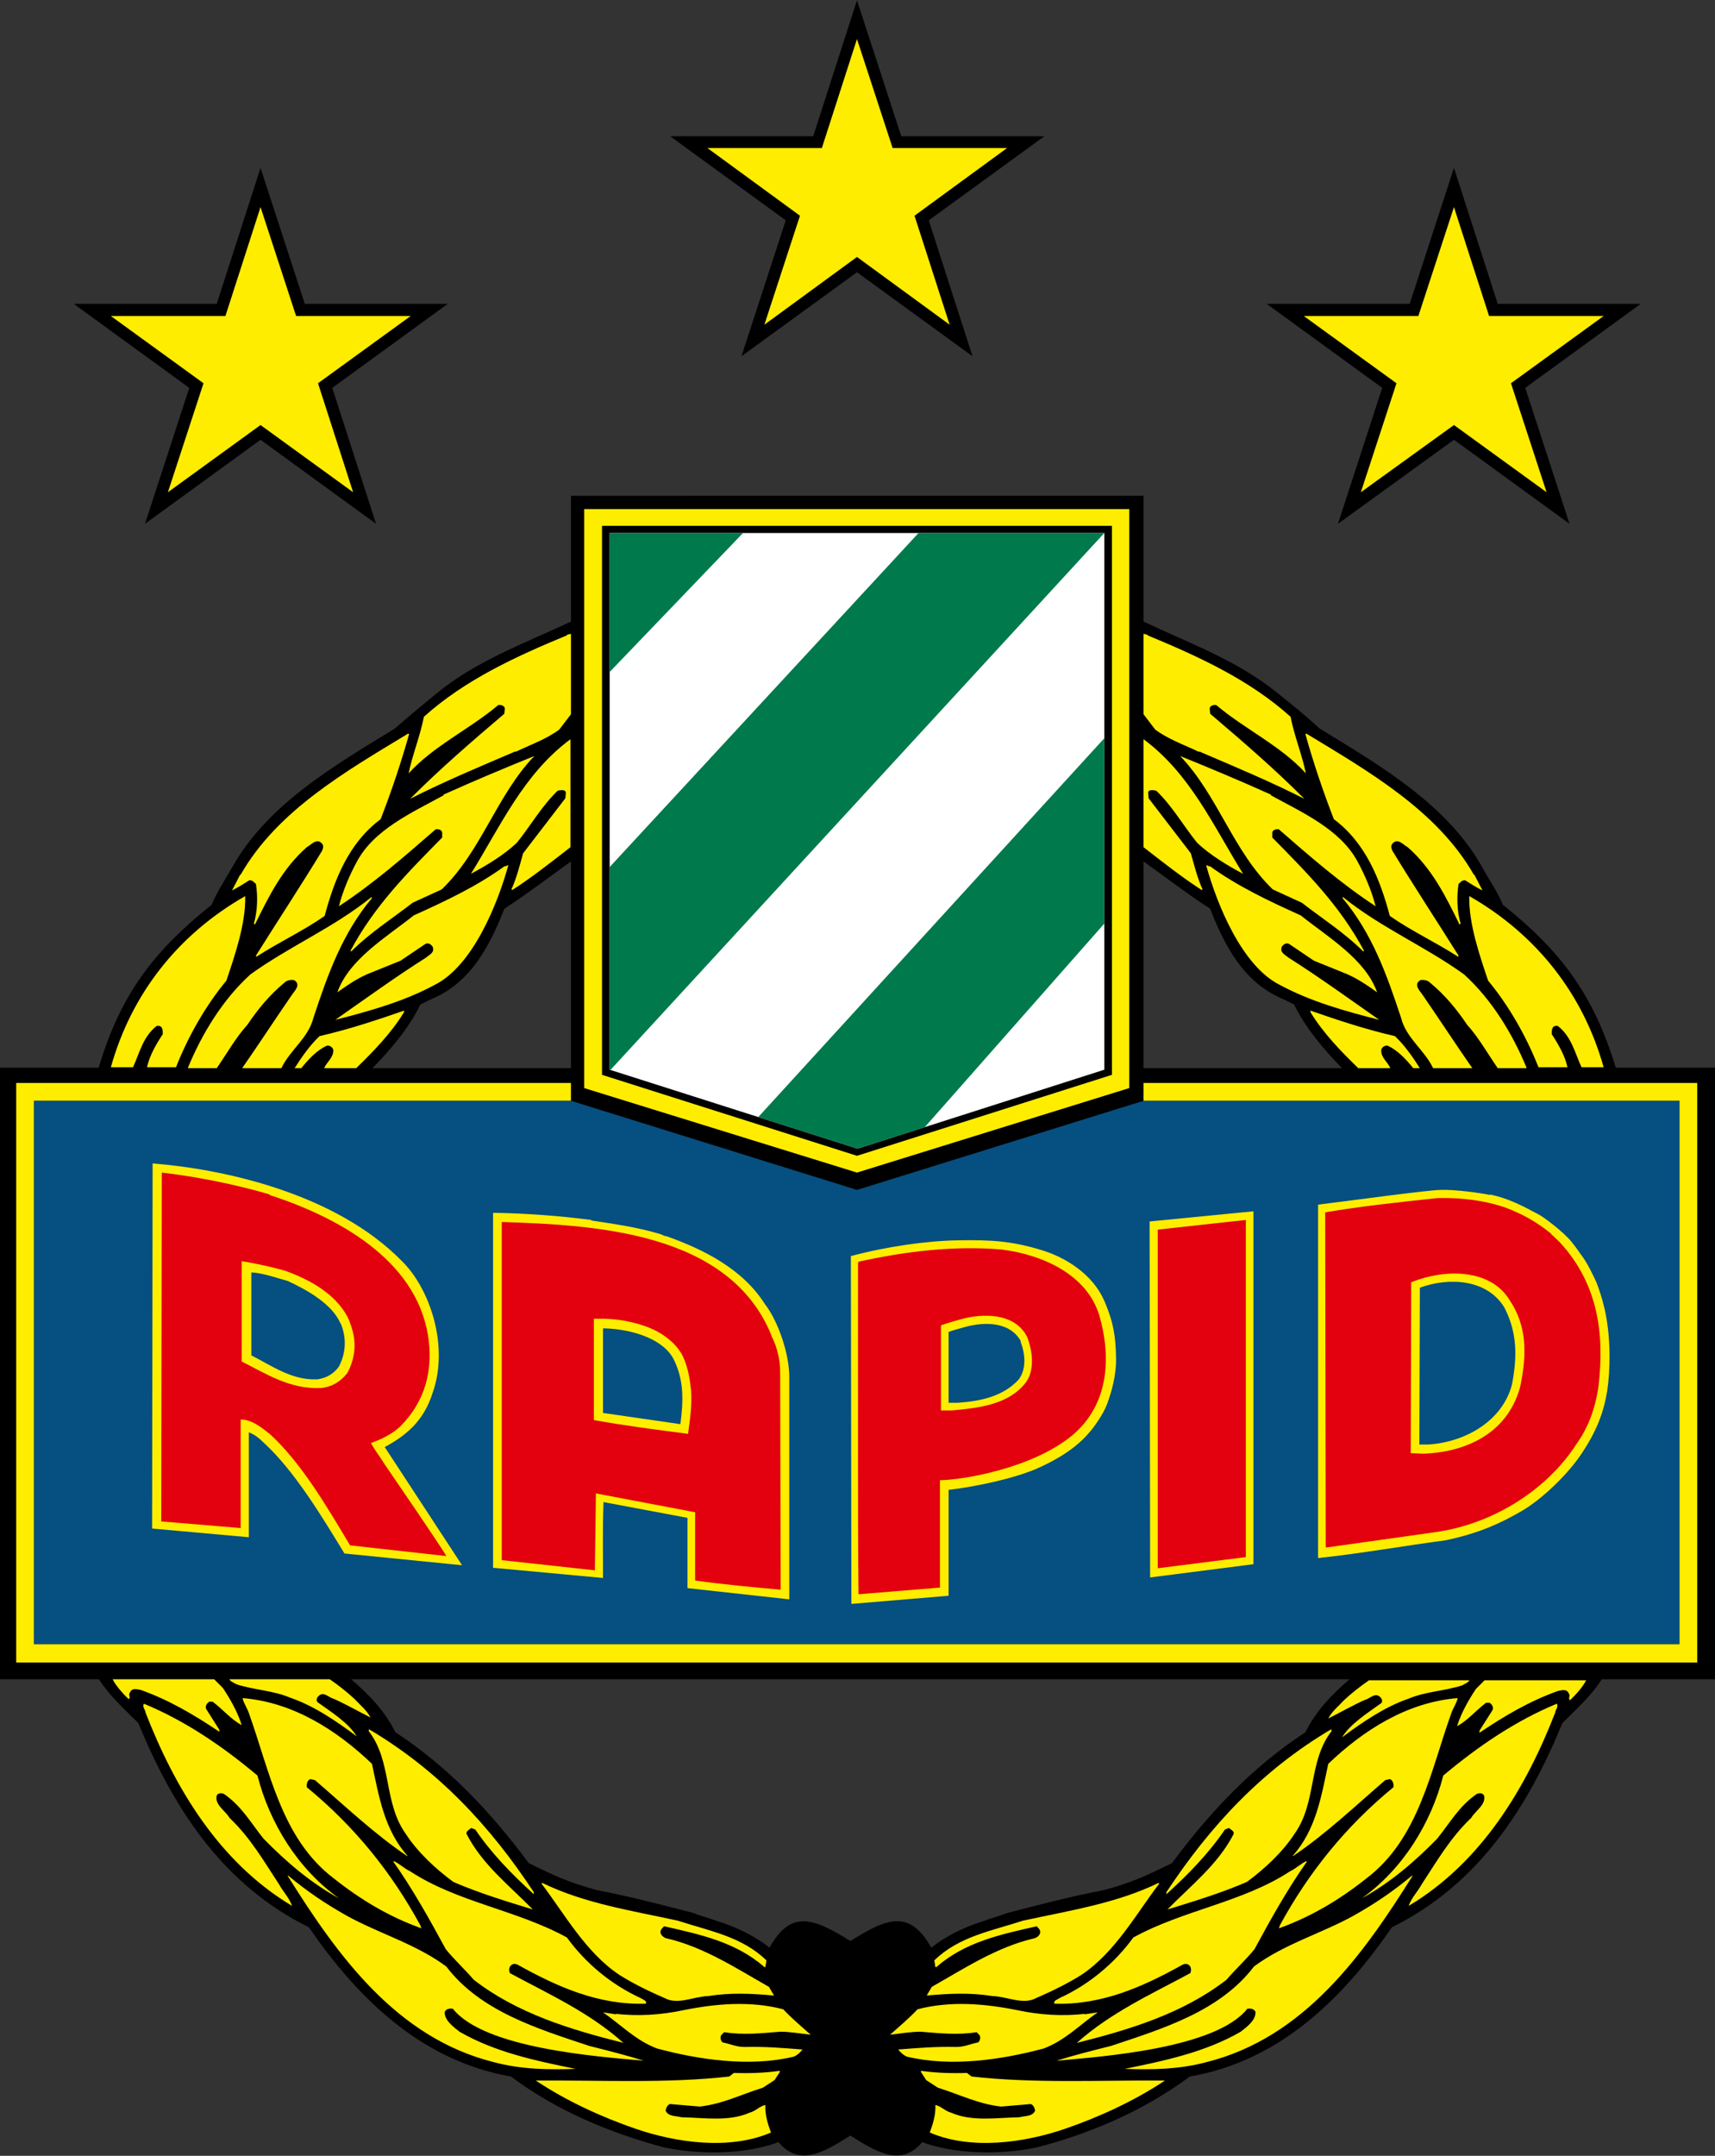 <svg xmlns="http://www.w3.org/2000/svg" width="398" height="500" fill-rule="evenodd" clip-rule="evenodd" image-rendering="optimizeQuality" shape-rendering="geometricPrecision" text-rendering="geometricPrecision" viewBox="0 0 39800 50000"><rect x="0" y="0" width="39800" height="50000" fill="#333333" stroke="none"/><path d="M37498 24763c-519-1700-1275-2704-2622-3779-118-295-307-555-460-839-815-1476-2363-2374-3792-3248-307-283-637-555-968-815-921-756-2043-1157-3118-1665v-2918H13250v2918c-1086 508-2196 909-3118 1665-330 272-661 543-968 815-1429 874-2977 1772-3792 3248-165 284-342 555-460 839-1347 1075-2114 2079-2622 3779H-13v14185h2310c248 390 595 697 914 1016 803 1961 1949 3744 3957 4736 1098 1595 2574 3095 4689 3461 1039 779 2267 1299 3543 1642 1134 236 2156 80 2664-121 489 573 1030 252 1671-151 640 403 1181 724 1670 150v1c508 201 1542 357 2664 121 1276-331 2492-863 3544-1642 2126-366 3590-1866 4689-3461 2007-992 3153-2775 3956-4736 319-319 666-626 914-1016h2641V24763zM19735 45019c842-530 1373-746 1878 154 354-284 815-496 1204-614 178-71 378-119 555-189 685-178 1489-390 2244-532 662-177 1028-354 1583-626 874-1181 1866-2232 3095-3035 248-496 600-863 1025-1229H8150c425 366 778 733 1026 1229 1228 803 2220 1854 3094 3035 555 272 921 449 1583 626 744 142 1559 354 2244 532 165 70 366 118 555 189 390 118 850 330 1205 614 486-866 989-713 1878-154m6803-25039c496 354 1004 744 1547 1098 331 851 779 1725 1713 2103l236 118c260 543 697 1051 1110 1476h-4606v-4783zm-13288 0c-496 354-1004 744-1547 1098-331 851-779 1725-1712 2103l-237 118c-260 543-697 1051-1110 1476h4606v-4783z"/><path fill="#ffed00" d="M376 25118h12874v413H790v12602h38185V25531H26538v-413h12850v13441H376z"/><path fill="#064f81" d="M790 25531h12460l6638 2067 6650-2067h12437v12602H790z"/><path fill="#ffed00" d="M2987 39409c59-47-24-95 35-165 47-107 177-59 248-48 661 237 1240 579 1819 969v-47l-307-485c-24-71 23-130 71-165h82c237 177 426 413 674 543-95-307-272-614-437-862l-201-201H2615c63 140 257 356 372 461M10038 32310c-201 638-603 981-1110 1252l1795 2741-2729-272c-519-850-1157-1913-1866-2563-106-106-224-201-354-248v2433l-2244-201 12-8468c1653 130 4252 697 5787 2267 650 638 1099 1973 709 3059M34581 27704c437 95 744 260 1122 461 83 35 579 401 768 638 153 189 153 212 236 318 142 189 284 497 343 626 59 154 129 355 189 615 153 673 129 1441 59 1901-83 496-237 910-579 1429-307 473-910 1063-1394 1347-484 283-992 520-1772 685-980 130-1972 307-2964 413v-8197c945-118 2492-330 2835-342 342-12 944 71 1157 118zM29089 36279l-2398 307-12-8256 2410-236zM13723 28307c531 82 1051 153 1571 307 59 11 94 47 165 59h12c862 307 1760 756 2279 1571 319 413 567 1169 567 1689v5161l-2362-260v-1630l-1949-366c-23 591-12 1181-12 1760l-2551-236v-8233c780 12 1548 71 2280 166zM25628 30173c225 519 260 850 272 1299s-118 838-201 1075c-83 236-307 555-437 697-283 330-708 602-1193 815-484 212-1346 413-2055 496v2456l-2256 189-12-8067c839-224 1760-354 2493-366 744-12 1228 12 1925 225 590 177 1204 578 1464 1181"/><path fill="#e3000f" d="M6258 27716c1524 496 3378 1465 3673 3248 130 803-59 1535-637 2114-178 177-449 307-685 390 94 177 212 319 319 496 153 224 1346 1961 1429 2126l-2233-248c-531-886-1122-1902-1854-2575-177-142-437-354-685-342v2515l-1843-153 12-8091c1205 142 2150 402 2504 508zM35998 28625c71 59 130 119 213 201 874 957 1028 2114 886 3319-71 508-236 969-520 1358-638 993-1854 1831-3260 2032-838 118-1677 236-2516 354h-35l-12-7771c839-142 1725-237 2611-331 578-12 1086 59 1547 212 390 142 756 343 1086 615zM28912 36114l-2044 259v-7854l2044-224zM17904 30988c142 271 201 578 201 838l12 5044c-662-60-1323-119-1985-213v-1583l-2303-437-24 1784-2161-236v-7843c2126 71 5280 213 6260 2634zM25510 30503c272 933 248 2056-626 2788-945 779-2586 1039-3071 1039v2492h-11l-1878 154c-12-1040-12-2043-12-2977v-4700l12-36c1074-236 2196-378 3319-283 933 118 1972 567 2267 1523"/><path fill="#ffed00" d="M8113 30657c177 437 141 815-48 1181-141 189-354 331-614 354-720 36-1275-330-1842-614v-2327c23 0 626 107 1015 225 591 212 1229 567 1489 1169zm7854 2598c-732-94-1465-189-2185-319v-2350h106c366-12 827 59 1217 224 354 154 661 414 779 733 95 236 130 484 154 708 23 355-24 662-71 1004m7866-2256c130 319 189 792-35 1075-390 496-1052 579-1701 638h-260v-1972c130-48 331-107 461-142 519-142 1240-154 1535 401m11445 1170c-307 1122-1323 1512-2232 1547l-307-12 11-3968h12c756-307 1819-319 2268 413 401 591 413 1240 248 2020"/><path fill="#064f81" d="M23680 31106c106 271 153 626-36 886-354 389-874 507-1417 543h-213v-1642c118-47 272-83 390-118 437-118 1028-130 1287 331zm11232-780c307 591 295 1158 177 1784-213 826-1051 1334-1937 1393h-213l12-3637c673-248 1559-201 1961 460m-19122 2705-1796-260v-1961h60c649 24 1370 260 1594 745 224 472 213 921 142 1476m-7878-2327c141 355 106 697-47 992-119 166-296 272-508 296-591 23-1052-319-1524-556v-1925c260 12 591 130 850 201 378 177 1016 508 1217 980z"/><g fill="#ffed00"><path d="M13156 14736c-1169 484-2362 1027-3319 1889-83 438-272 898-354 1312 578-638 1405-1016 2078-1583 59-12 154 12 154 83l-12 118c-791 673-1488 1275-2185 1972 768-390 1583-732 2386-1075 24-23 83-12 130-47 307-142 661-272 945-484l271-355v-1866l-94 24zM5573 20287l-189 366c142-71 272-153 402-236 71-12 118 59 153 83 48 295 36 637-47 921l24 23c319-649 637-1299 1204-1795 107-59 225-212 343-94 59 59 35 118 12 177-496 815-1040 1642-1536 2433l12 24c532-343 1075-591 1583-945 224-839 555-1689 1299-2244 248-638 472-1300 661-1973l-23-12c-1441 874-3036 1784-3886 3272zM10935 20263c355-189 768-437 1063-720 331-414 567-839 945-1205 71-12 177-35 189 47l-12 130-980 1276c-83 295-153 579-272 838l24 12c473-307 921-661 1347-992v-2504c-1087 803-1619 2008-2315 3130zM10298 18444c-733 402-1619 792-2020 1548-165 307-319 661-413 1027 826-543 1523-1157 2244-1783 70-12 141 12 153 71v118c-803 815-1571 1582-2126 2622l12 23c437-437 957-767 1429-1133l673-308c922-885 1276-2185 2150-3094-673 272-1406 579-2114 898z"/><path d="M11715 20086c-650 473-1382 815-2114 1146-638 508-1500 1016-1772 1783 248-177 508-354 791-460l674-272 578-390c71-35 130 12 166 59 59 142-71 189-154 260-708 449-1393 945-2102 1441 791-201 1594-425 2315-815 862-437 1441-1831 1701-2775l-83 35zM3087 24752c153-331 230-709 549-957 142-24 142 106 142 189-154 236-307 496-366 768h673c283-721 697-1441 1169-2008 201-603 449-1311 437-1961-1571 898-2645 2280-3118 3969zM5809 22602c-637 579-1122 1370-1452 2173h673c236-342 449-720 709-1004 248-366 507-685 862-980 59-59 153-71 224-59 177 106 0 260-59 354-390 567-768 1146-1146 1689h910c201-425 626-697 744-1169 331-1004 673-1961 1358-2776l-12-23c-874 708-1913 1145-2811 1795M7416 24031c-225 213-414 484-579 744h154c153-189 354-413 590-520 71-23 154 48 154 107 0 177-154 271-213 413h744c402-390 815-815 1110-1299v-36c-649 225-1287 437-1960 591M26632 14736c1169 484 2362 1027 3319 1889 83 438 272 898 354 1312-578-638-1405-1016-2078-1583-59-12-154 12-154 83l12 118c791 673 1488 1275 2185 1972-768-390-1583-732-2386-1075-23-23-83-12-130-47-307-142-661-272-945-484l-271-355v-1866l94 24zM34215 20287l189 366c-142-71-272-153-402-236-71-12-118 59-153 83-47 295-36 637 47 921l-24 23c-319-649-637-1299-1204-1795-107-59-225-212-343-94-59 59-35 118-12 177 496 815 1040 1642 1536 2433l-12 24c-532-343-1075-591-1583-945-224-839-555-1689-1299-2244-248-638-472-1300-661-1973l23-12c1441 874 3036 1784 3886 3272zM28841 20263c-354-189-768-437-1063-720-331-414-567-839-945-1205-71-12-177-35-189 47l12 130 980 1276c83 295 154 579 272 838l-24 12c-472-307-921-661-1346-992v-2504c1086 803 1618 2008 2315 3130zM29490 18444c733 402 1619 792 2020 1548 166 307 319 661 414 1027-827-543-1524-1157-2245-1783-70-12-141 12-153 71v118c803 815 1571 1582 2126 2622l-12 23c-437-437-957-767-1429-1133l-673-308c-922-885-1276-2185-2150-3094 673 272 1406 579 2114 898z"/><path d="M28073 20086c650 473 1382 815 2114 1146 638 508 1500 1016 1772 1783-248-177-508-354-791-460l-674-272-578-390c-71-35-130 12-166 59-59 142 71 189 154 260 709 449 1394 945 2102 1441-791-201-1594-425-2315-815-862-437-1441-1831-1701-2775l83 35zM36702 24752c-154-331-231-709-550-957-142-24-142 106-142 189 154 236 307 496 366 768h-673c-283-721-697-1441-1169-2008-201-603-449-1311-437-1961 1571 898 2645 2280 3118 3969zM33979 22602c637 579 1122 1370 1452 2173h-673c-236-342-449-720-708-1004-248-366-508-685-863-980-59-59-153-71-224-59-177 106 0 260 59 354 390 567 768 1146 1146 1689h-910c-201-425-626-697-744-1169-331-1004-673-1961-1358-2776l12-23c874 708 1913 1145 2811 1795M32372 24031c225 213 414 484 579 744h-153c-154-189-355-413-591-520-71-23-154 48-154 107 0 177 154 271 213 413h-744c-402-390-815-815-1110-1299v-36c649 225 1287 437 1960 591M5322 38948c36 59 111 83 170 118 401 130 850 142 1240 308 555 188 1086 555 1547 897-201-319-579-555-909-791-36-36-24-95 11-130 118-142 248 24 355 47 295 130 578 295 862 437-95-177-225-272-366-425-177-165-390-331-579-461zM36436 39433c-59-48 24-95-35-166-47-106-177-59-248-47-661 236-1240 579-1819 968v-47l307-484c24-71-23-130-71-165h-82c-237 177-426 413-674 543 95-307 272-614 437-862l201-201h2356c-63 140-257 355-372 461M34101 38972c-36 59-111 83-170 118-401 130-850 142-1240 307-555 189-1086 555-1547 898 201-319 579-555 909-792 36-35 24-94-11-129-118-142-248 23-355 47-295 130-578 295-862 437 95-177 225-272 366-425 177-166 390-331 579-461z"/><path d="M33825 39397c-23 106-106 225-142 331-484 1346-756 2917-1972 3838-626 496-1276 886-2032 1158l24-71c661-1216 1524-2291 2634-3201 12-71-12-165-83-189l-106 24c-673 579-1382 1252-2138 1760h-12c544-614 662-1370 827-2138 803-768 1819-1429 3000-1524zM5632 39397c24 106 107 225 142 331 484 1346 756 2917 1972 3838 626 496 1276 886 2032 1158l-24-71c-661-1216-1523-2291-2634-3201-11-71 12-165 83-189l106 24c674 579 1382 1252 2138 1760h12c-543-614-661-1370-827-2138-803-768-1819-1429-3000-1524z"/><path d="M36093 39716c-673 1736-1701 3472-3402 4488 59-177 201-319 307-508 343-519 650-1063 1146-1535 83-154 354-307 295-520-35-59-106-59-165-35-413 283-626 673-921 1039-520 532-1099 1028-1748 1382 945-673 1606-1736 1889-2846 804-674 1666-1264 2634-1666 48 71-35 142-35 201M3376 39716c674 1736 1701 3472 3402 4488-59-177-201-319-307-508-343-519-650-1063-1146-1535-83-154-354-307-295-520 35-59 106-59 165-35 414 283 626 673 921 1039 520 532 1099 1028 1749 1382-945-673-1607-1736-1890-2846-803-674-1666-1264-2634-1666-47 71 35 142 35 201M30908 40141c-555 709-343 1654-862 2386-284 437-709 827-1111 1122-602 260-1228 449-1842 638 543-555 1169-1039 1535-1748 24-71-71-106-106-142l-95 36c-377 555-850 1039-1358 1500v-48c1016-1535 2209-2823 3827-3779v35zM8550 40141c555 709 342 1654 862 2386 283 437 708 827 1110 1122 602 260 1228 449 1843 638-544-555-1170-1039-1536-1748-24-71 71-106 106-142l95 36c378 555 850 1039 1358 1500v-48c-1016-1535-2209-2823-3827-3779v35zM30329 43177c-449 637-839 1334-1216 2031-201 248-426 449-650 709-1004 779-2244 1157-3473 1464 792-708 1737-1133 2634-1618 24-47 24-141-23-177-48-59-142-35-189 0-898 496-1843 921-2941 886-36-71 71-95 118-130 673-307 1275-803 1712-1405 1158-638 2540-815 3638-1536 130-59 248-177 378-236zM9128 43177c449 637 839 1334 1217 2031 201 248 425 449 649 709 1004 779 2245 1157 3473 1464-791-708-1736-1133-2634-1618-24-47-24-141 24-177 47-59 141-35 189 0 897 496 1842 921 2941 886 35-71-71-95-119-130-673-307-1275-803-1712-1405-1158-638-2540-815-3638-1536-130-59-248-177-378-236z"/><path d="M32774 43519c-1134 1807-2504 3744-4784 4311-626 166-1252 177-1889 154 933-189 1878-390 2693-862 153-119 354-272 342-461-35-71-106-83-189-71-732 921-3366 1110-4429 1205 413-130 839-236 1264-343 1205-401 2527-803 3319-1842 697-520 1571-768 2315-1181 484-272 921-567 1346-922h24zM6683 43519c1134 1807 2504 3744 4784 4311 626 166 1252 177 1890 154-933-189-1878-390-2693-862-154-119-355-272-343-461 36-71 107-83 189-71 732 921 3366 1110 4429 1205-413-130-838-236-1263-343-1205-401-2528-803-3319-1842-697-520-1571-768-2315-1181-485-272-922-567-1347-922h-23zM26904 43685c-532 696-1028 1606-1819 2126-319 200-685 377-1039 531-307 165-662-35-1016-47-520-83-992-59-1524-12l118-201c733-413 1500-921 2363-1122 70-12 141-71 153-130 12-71-47-118-83-153-838 189-1665 366-2326 945h-24l-24-154c567-555 1335-685 2056-921 1086-236 2173-402 3141-874zM12565 43685c532 696 1028 1606 1819 2126 319 200 685 377 1040 531 307 165 661-35 1015-47 520-83 992-59 1524-12l-118-201c-732-413-1500-921-2362-1122-71-12-142-71-154-130-12-71 47-118 83-153 838 189 1665 366 2327 945h23l24-154c-567-555-1335-685-2055-921-1087-236-2174-402-3142-874zM25168 46720l307-47c-425 295-756 649-1252 838-969 260-2150 437-3177 189-83-35-142-94-201-165 449-35 874-71 1346-59 189 0 331-71 508-106 47-36 59-107 36-166l-71-71c-437 71-874 24-1299-11-237 0-496 47-709 70 213-189 425-366 638-590 767-201 1571-130 2326 23 508 107 1028 142 1559 83zM14302 46720l-308-47c426 295 756 649 1252 838 969 260 2150 437 3178 189 82-35 141-94 200-165-448-35-874-71-1346-59-189 0-331-71-508-106-47-36-59-107-35-166l70-71c438 71 875 24 1300-11 236 0 496 47 708 70-212-189-425-366-637-590-768-201-1571-130-2327 23-508 107-1028 142-1559 83zM22439 48078l107 83c1452 165 2976 83 4488 94-709 473-1536 851-2327 1122-933 319-2173 497-3130 83 71-189 142-413 130-638 130 24 225 142 366 178 484 212 1040 118 1583 106 130-36 307-12 366-154-12-71-47-141-106-153l-130 12-555 47c-532-59-969-284-1465-437l-272-177-129-201 23-12c343 47 685 59 1051 47M17030 48078l-106 83c-1453 165-2977 83-4489 94 709 473 1536 851 2327 1122 933 319 2173 497 3130 83-71-189-142-413-130-638-130 24-224 142-366 178-484 212-1039 118-1583 106-130-36-307-12-366-154 12-71 47-141 107-153l129 12 556 47c531-59 968-284 1464-437l272-177 130-201-24-12c-342 47-685 59-1051 47"/></g><path d="m19888 6314-2681 1949 1028-3153-2681-1949h3318L19888 7l1028 3154h3319l-2681 1949 1015 3153zM33742 10200l-2692 1949 1027-3153-2681-1949h3319l1027-3154 1016 3154h3319l-2681 1949 1028 3153zM6046 10200l-2681 1949 1027-3153-2681-1949h3319l1016-3154 1027 3154h3319L7711 8996l1016 3153z"/><path fill="#ffed00" d="m22038 7531-2150-1571-2149 1571 826-2528-2149-1570h2657l815-2528 827 2528h2657l-2149 1570zM35892 11417l-2150-1559-2161 1559 827-2528-2150-1559h2658l826-2527 815 2527h2658l-2150 1559zM8195 11417 6046 9858l-2150 1559 827-2528-2150-1559h2658l815-2527 826 2527h2658L7380 8889z"/><path fill="#fff" d="M14148 12362h11480v12448l-5728 1831-5752-1831z"/><path fill="#ffed00" d="M13569 11807h12638v13429l-6319 1960-6331-1960V11807zm402 389h11834v12733l-5917 1878-5917-1878z"/><path fill="#00794c" d="m14148 15586 3095-3224h-3095zM25628 12362 14172 24810h-24v-4700l7169-7748zM17597 25909l8031-8787v4299l-4169 4724-1559 496z"/></svg>